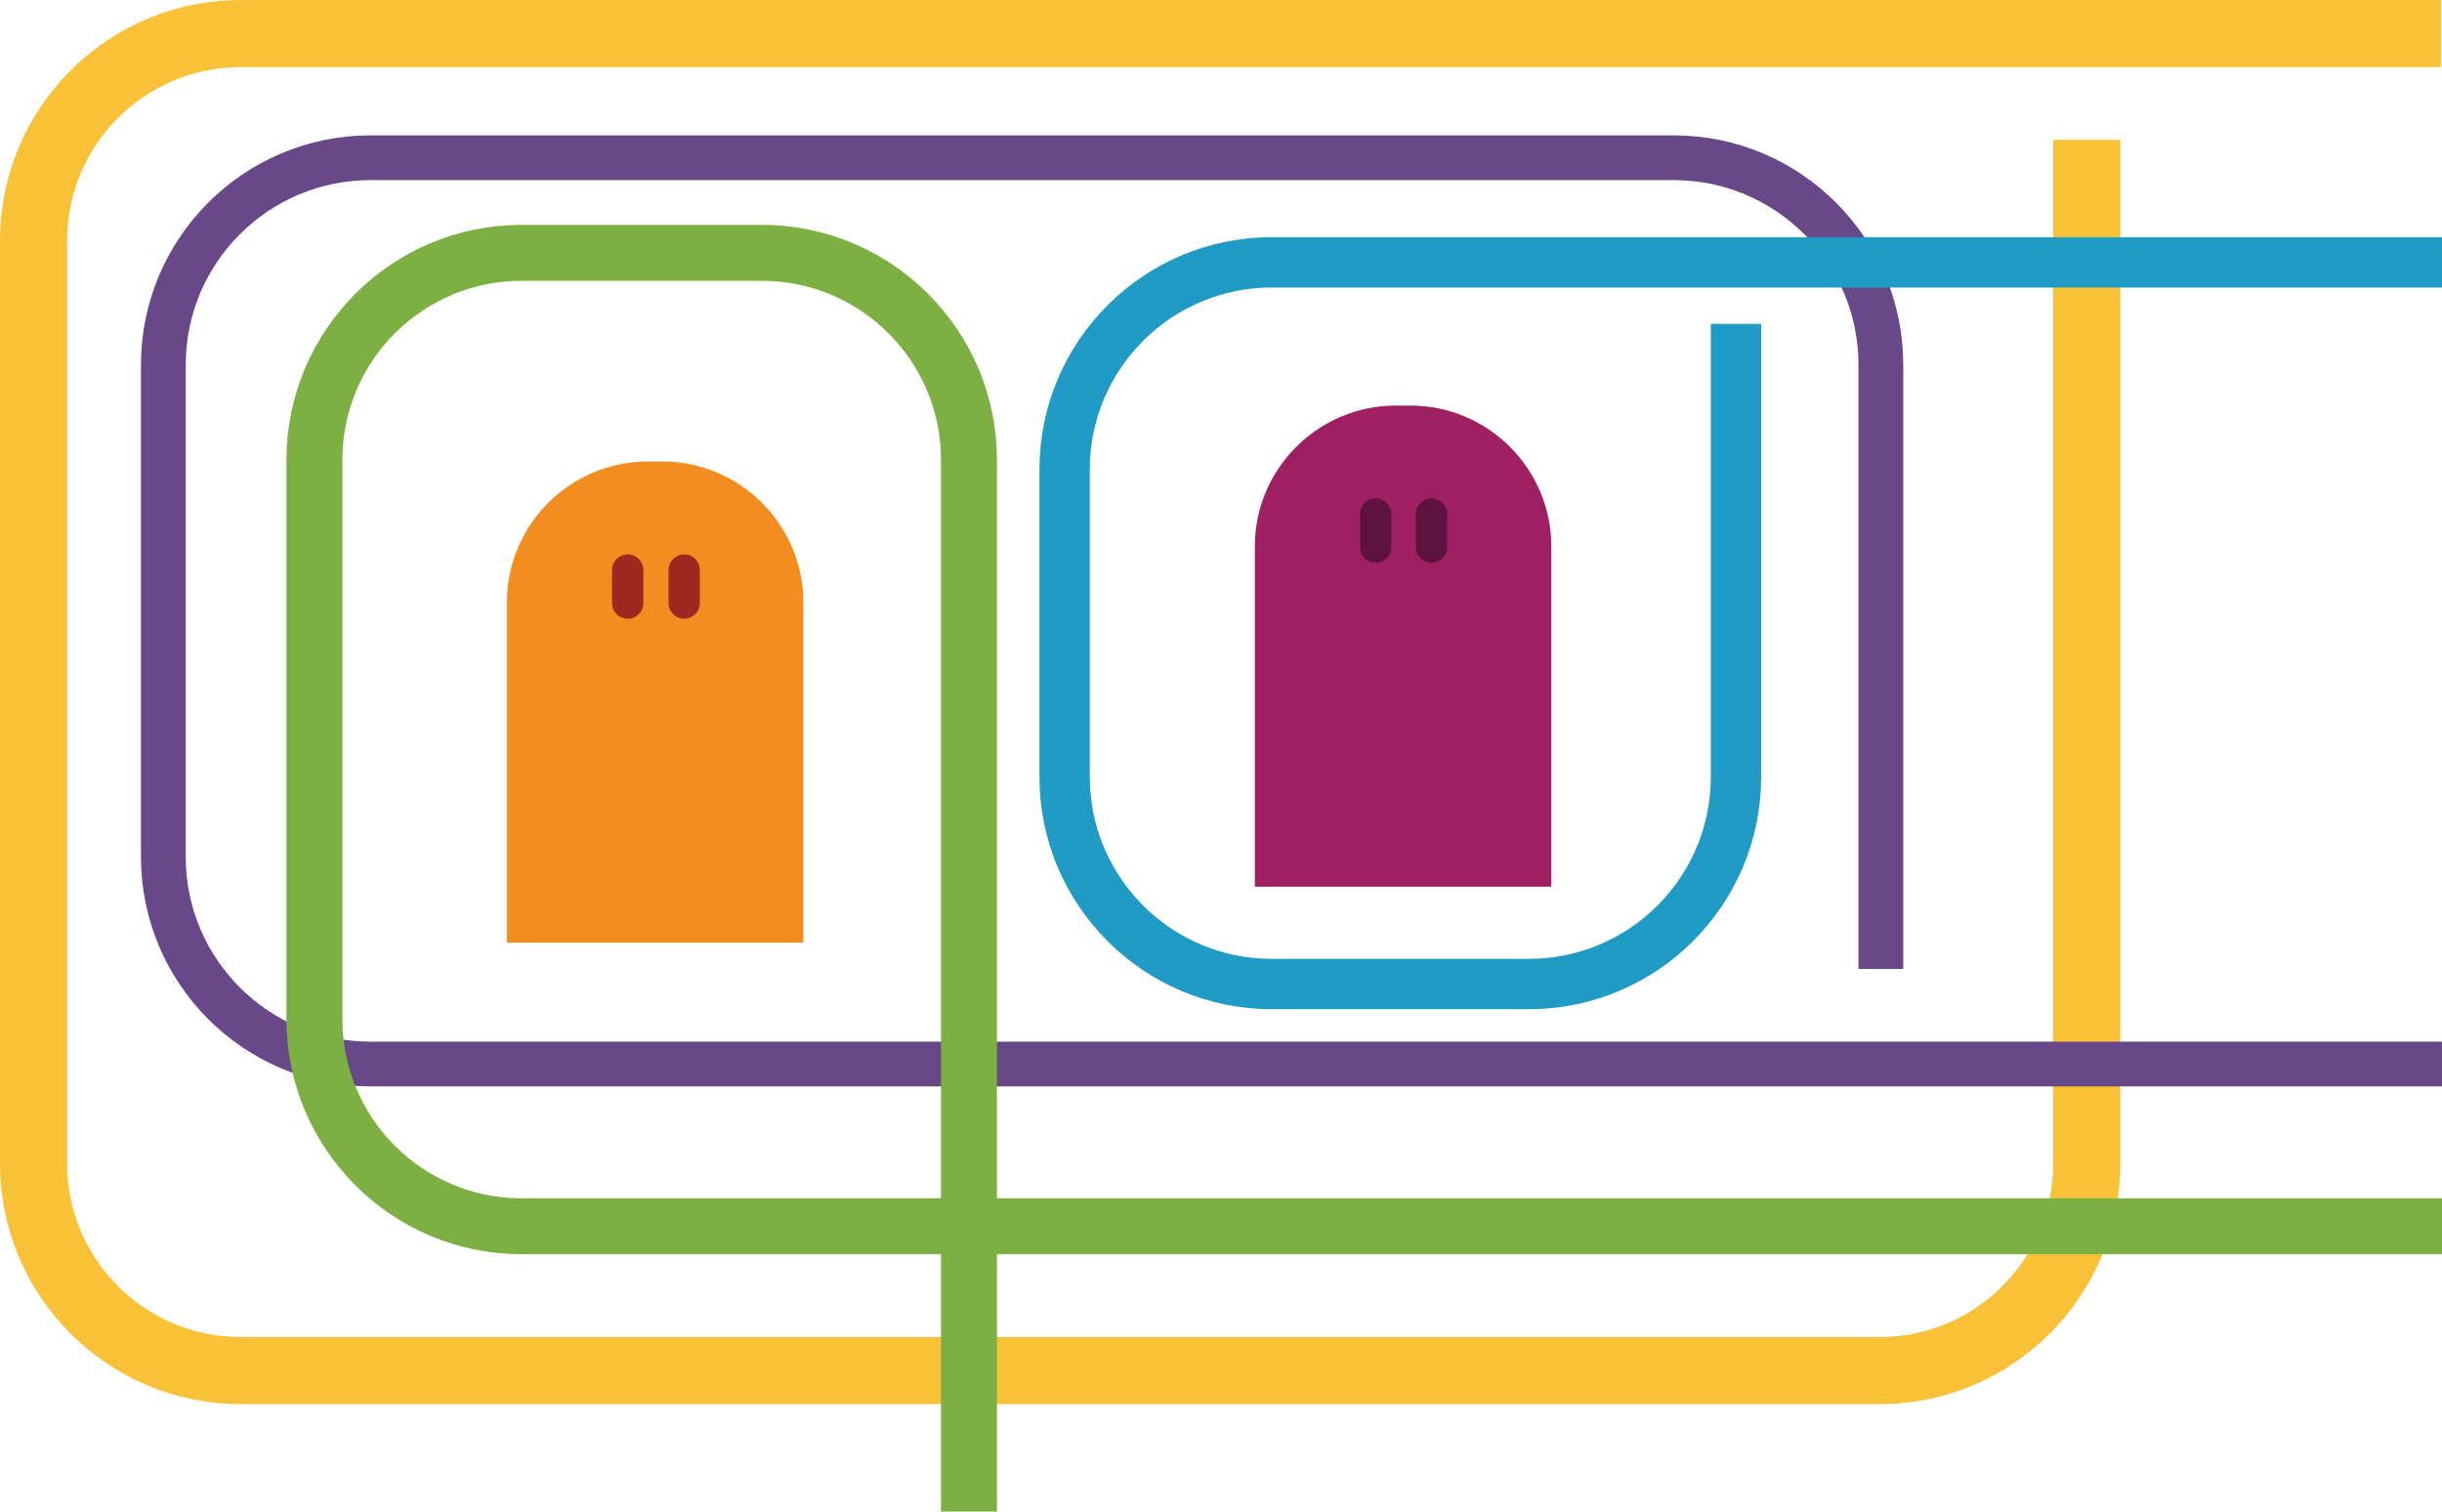 <?xml version="1.0" encoding="utf-8"?>
<!-- Generator: Adobe Illustrator 19.2.1, SVG Export Plug-In . SVG Version: 6.00 Build 0)  -->
<svg version="1.1" id="Layer_1" xmlns="http://www.w3.org/2000/svg" xmlns:xlink="http://www.w3.org/1999/xlink" x="0px" y="0px"
	 viewBox="0 0 436.5 270.2" style="enable-background:new 0 0 436.5 270.2;" xml:space="preserve">
<style type="text/css">	
	.st0{fill:#9E2062;}
	.st1{fill:#5E133E;}
	.st2{fill:#F28E21;}
	.st3{fill:#9F2821;}
	.st4{fill:none;stroke:#F9C138;stroke-width:12;stroke-miterlimit:10;}
	.st5{fill:none;stroke:#684888;stroke-width:8;stroke-miterlimit:10;}
	.st6{fill:none;stroke:#7DB042;stroke-width:10;stroke-miterlimit:10;}
	.st7{fill:none;stroke:#209BC6;stroke-width:9;stroke-miterlimit:10;}

	@-webkit-keyframes bounce {
	  0% {-webkit-transform:translateY(50%); opacity: 0; }
	  25% {-webkit-transform:translateY(-10%); opacity: 1; }
	  100% {-webkit-transform:translateY(0); }
	}
	@-moz-keyframes bounce {
	  0% {-moz-transform:translateY(50%); opacity: 0;}
	  25% {-moz-transform:translateY(-10%); opacity: 1;}
	  100% {-moz-transform:translateY(0); opacity: 1; }
	}
	@-o-keyframes bounce {
	  0% {-o-transform:translateY(50%); opacity: 0;}
	  25% {-o-transform:translateY(-10%); opacity: 1;}
	  100% {-o-transform:translateY(0); }
	}	
	@keyframes bounce {
	  0% {transform:translateY(100%); opacity: 0;}
	  25% {transform:translateY(-10%); opacity: 1;}
	  100% {transform:translateY(0); }
	}
	@-webkit-keyframes fadeIn {
	  0%   { opacity: 0;}
	  100% { opacity: 1; }
	}
	@-moz-keyframes fadeIn {
	  0%   { opacity: 0; }
	  100% { opacity: 1; }
	}
	@-o-keyframes fadeIn {
	  0%   { opacity: 0; }
	  100% { opacity: 1; }
	}
	@keyframes fadeIn {
	  0%   { opacity: 0; }
	  100% { opacity: 1; }
	}	
	#gubbe1 {
		opacity:1;
	    -webkit-animation: bounce 1s ease-out forwards;
		-moz-animation: bounce 1s ease-out forwards;
		-o-animation: bounce 1s ease-out forwards;
		animation: bounce 1s ease-out forwards;
	}
	#gubbe2 {
		opacity:1;
	    -webkit-animation: bounce 1s 1s ease-out backwards;
		-moz-animation: bounce 1s 1s ease-out backwards;
		-o-animation: bounce 1s 1s ease-out backwards;
		animation: bounce 1s 1s ease-out backwards;
	}
	#blueline {
		opacity:1;
	    -webkit-animation: fadeIn 1s 3s ease-out backwards;
		-moz-animation: fadeIn 1s 3s ease-out backwards;
		-o-animation: fadeIn 1s 3s ease-out backwards;
		animation: fadeIn 1s 3s ease-out backwards;
	}
	#greenline {
	 opacity:1;
	    -webkit-animation: fadeIn 1s 4s ease-out backwards;
		-moz-animation: fadeIn 1s 4s ease-out backwards;
		-o-animation: fadeIn 1s 4s ease-out backwards;
		animation: fadeIn 1s 4s ease-out backwards;
	}
	#purpleline {
	  opacity:1;
	    -webkit-animation: fadeIn 1s 5s ease-out backwards;
		-moz-animation: fadeIn 1s 5s ease-out backwards;
		-o-animation: fadeIn 1s 5s ease-out backwards;
		animation: fadeIn 1s 5s ease-out backwards;
	}
	#yellowline {
	  opacity:1;
	    -webkit-animation: fadeIn 1s 6s ease-out backwards;
		-moz-animation: fadeIn 1s 6s ease-out backwards;
		-o-animation: fadeIn 1s 6s ease-out backwards;
		animation: fadeIn 1s 6s ease-out backwards;
	}
</style>
<g>
	<g id="gubbe1">
		<path class="st0" d="M224.3,158.5V97.7c0-13.9,11.3-25.2,25.2-25.2h2.6c13.9,0,25.2,11.3,25.2,25.2v60.8"/>
		<path class="st1" d="M258.7,97.8c0,1.6-1.3,2.8-2.8,2.8l0,0c-1.6,0-2.8-1.3-2.8-2.8v-5.9c0-1.6,1.3-2.8,2.8-2.8l0,0
			c1.6,0,2.8,1.3,2.8,2.8V97.8z"/>
		<path class="st1" d="M248.7,97.8c0,1.6-1.3,2.8-2.8,2.8l0,0c-1.6,0-2.8-1.3-2.8-2.8v-5.9c0-1.6,1.3-2.8,2.8-2.8l0,0
			c1.6,0,2.8,1.3,2.8,2.8V97.8z"/>
	</g>
	<g id="gubbe2">
		<path class="st2" d="M90.6,168.5v-60.8c0-13.9,11.3-25.2,25.2-25.2h2.6c13.9,0,25.2,11.3,25.2,25.2v60.8"/>
		<path class="st3" d="M125.1,107.8c0,1.6-1.3,2.8-2.8,2.8l0,0c-1.6,0-2.8-1.3-2.8-2.8v-5.9c0-1.6,1.3-2.8,2.8-2.8l0,0
			c1.6,0,2.8,1.3,2.8,2.8V107.8z"/>
		<path class="st3" d="M115,107.8c0,1.6-1.3,2.8-2.8,2.8l0,0c-1.6,0-2.8-1.3-2.8-2.8v-5.9c0-1.6,1.3-2.8,2.8-2.8l0,0
			c1.6,0,2.8,1.3,2.8,2.8V107.8z"/>
	</g>
	<g id="yellowline">
		<path class="st4" d="M373,25v183c0,20.4-16.6,37-37,37H43c-20.4,0-37-16.6-37-37V43C6,22.6,22.6,6,43,6h393.3"/>
	</g>
	<g id="purpleline">
		<path class="st5" d="M336.2,173.2v-108c0-20.4-16.6-37-37-37h-233c-20.4,0-37,16.6-37,37v88c0,20.4,16.6,37,37,37h370.3"/>
	</g>
	<g id="greenline">
		<path class="st6" d="M436.5,219.2H93.2c-20.4,0-37-16.6-37-37v-100c0-20.4,16.6-37,37-37h43c20.4,0,37,16.6,37,37v188"/>
	</g>
	<g id="blueline">
		<path class="st7" d="M310.3,57.9v81c0,20.4-16.6,37-37,37h-46c-20.4,0-37-16.6-37-37v-55c0-20.4,16.6-37,37-37h209.3"/>
	</g>
</g>
</svg>
